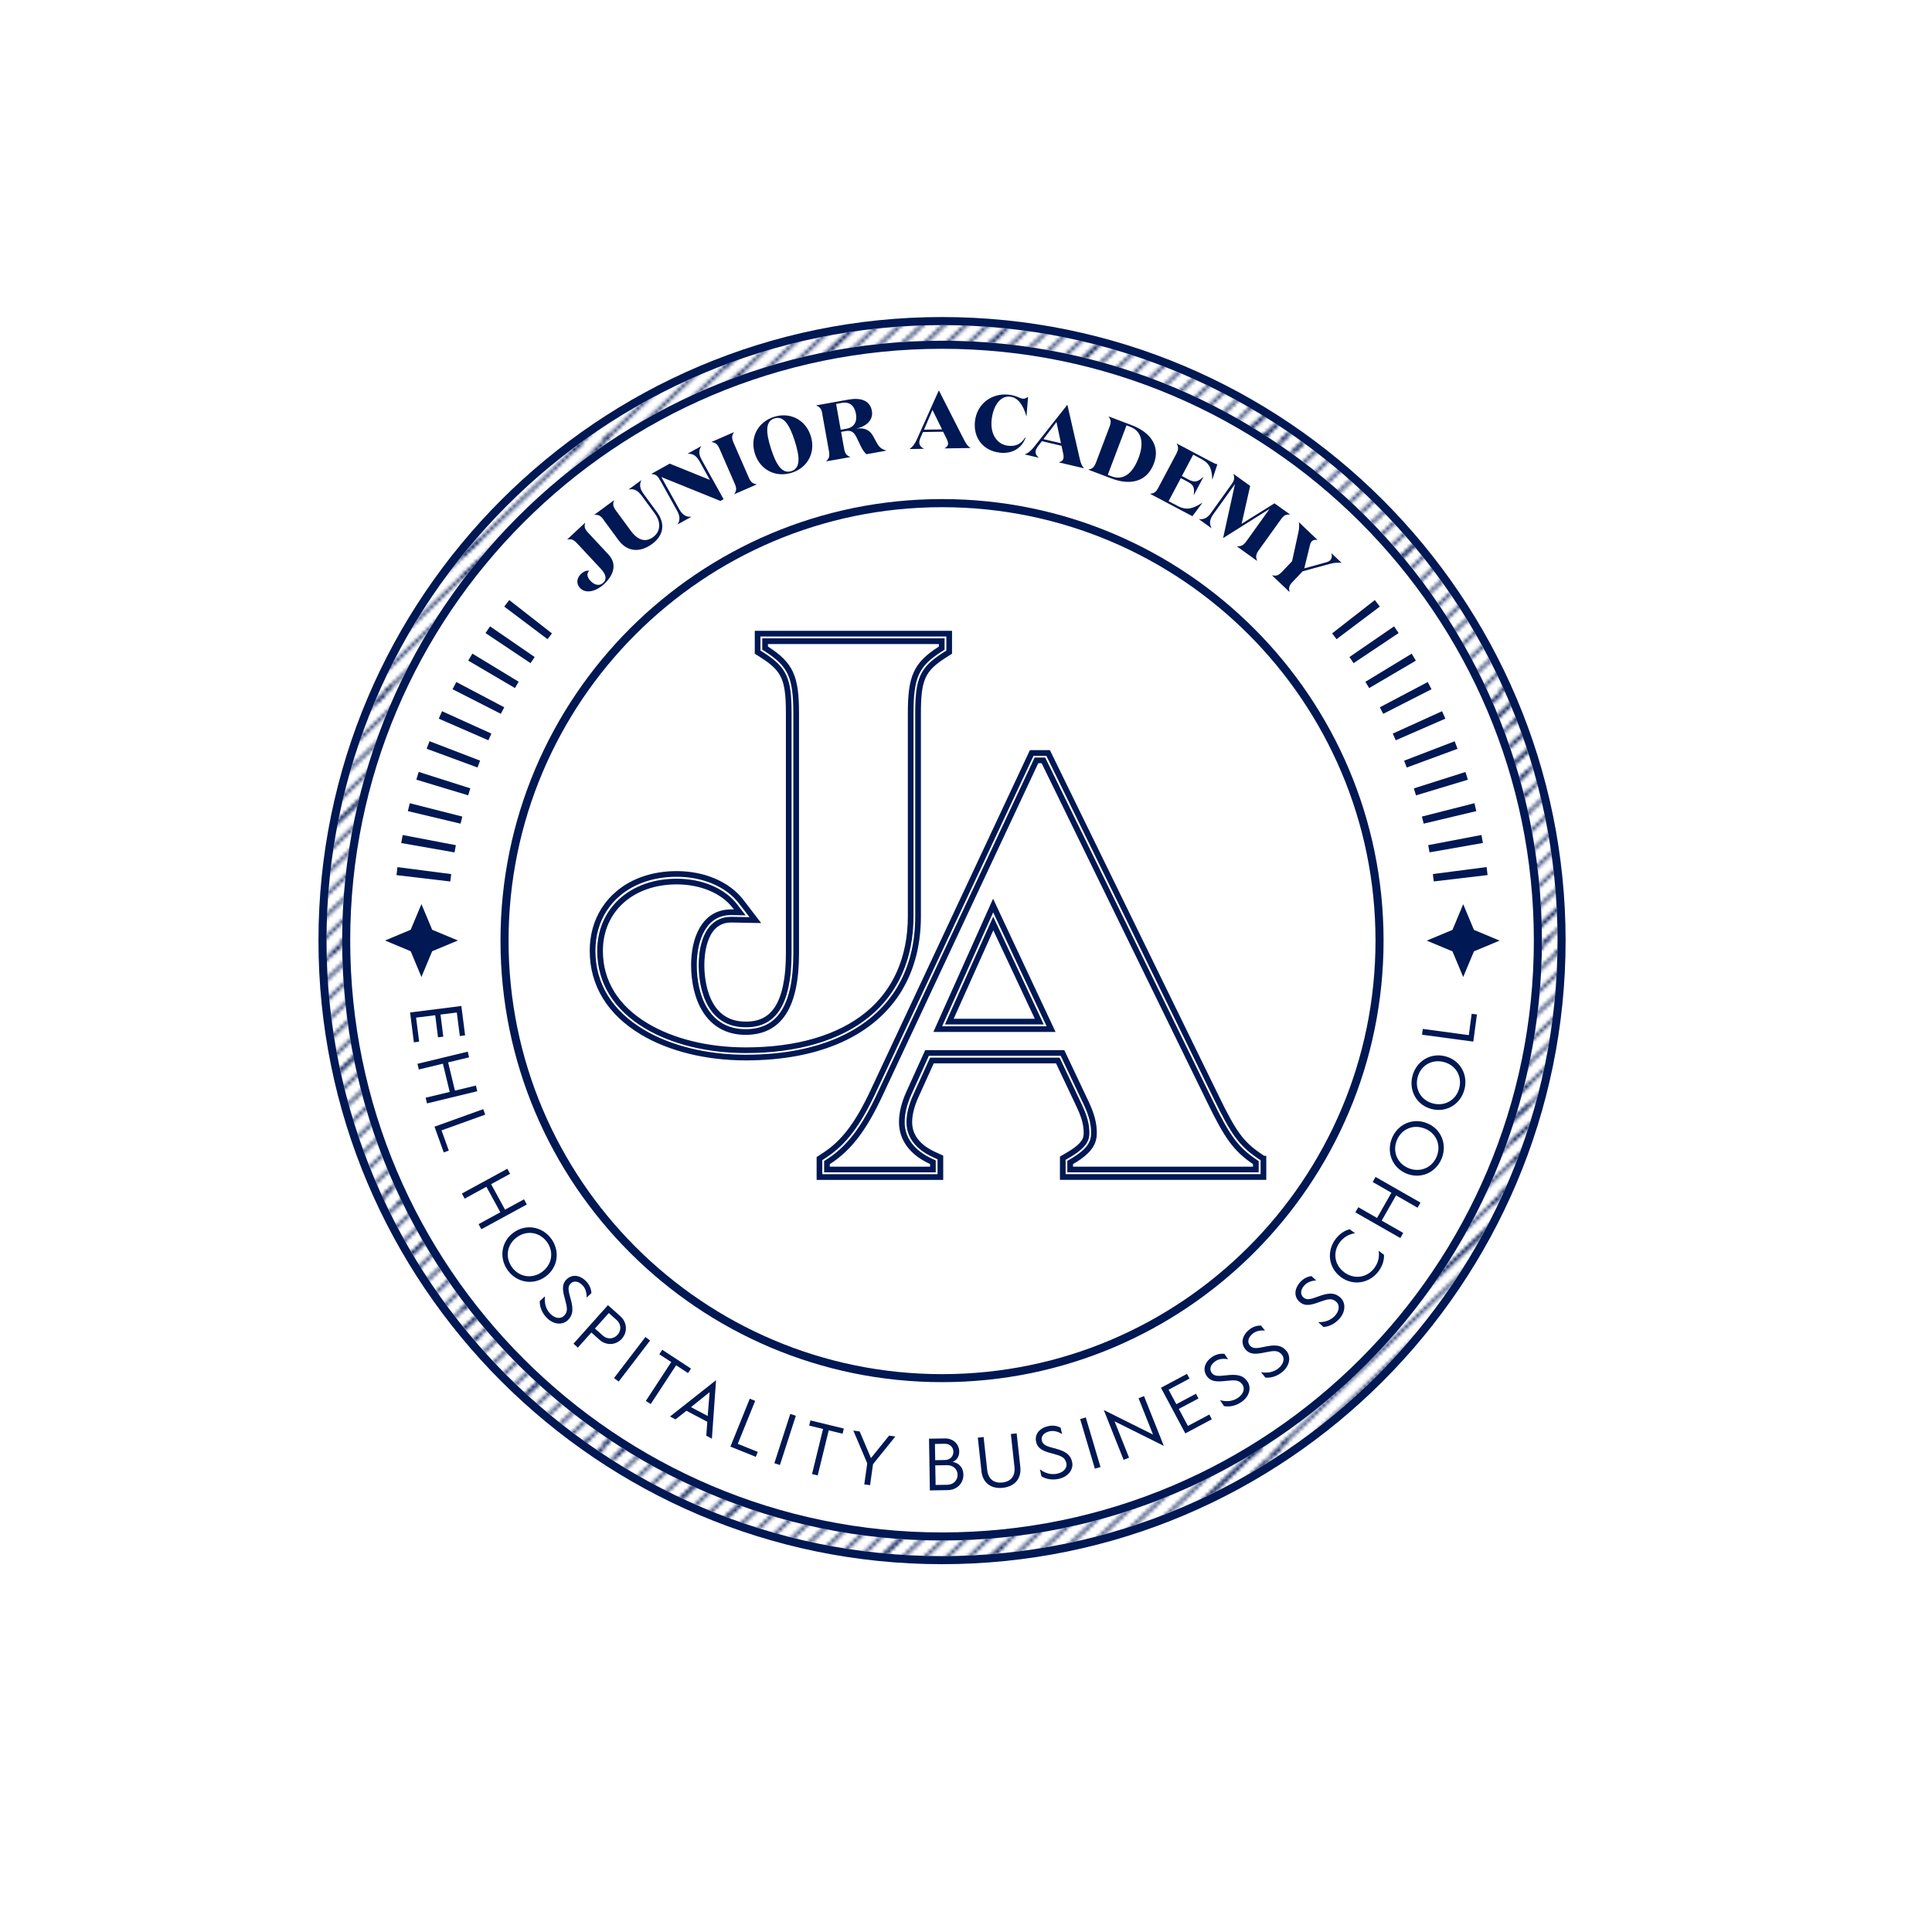 <?xml version="1.0" encoding="UTF-8"?><svg id="Layer_1" xmlns="http://www.w3.org/2000/svg" xmlns:xlink="http://www.w3.org/1999/xlink" viewBox="0 0 340.16 340.16"><defs><style>.cls-1{fill:#001853;}.cls-2{stroke-width:.69px;}.cls-2,.cls-3,.cls-4{fill:none;}.cls-2,.cls-4{stroke:#001853;stroke-miterlimit:10;}.cls-5{fill:url(#Nouvelle_nuance_de_motif_13);}</style><pattern id="Nouvelle_nuance_de_motif_13" x="0" y="0" width="69.9" height="66.6" patternTransform="translate(-2596.64 -3149.9) scale(.66)" patternUnits="userSpaceOnUse" viewBox="0 0 69.9 66.6"><rect class="cls-3" x="0" y="0" width="69.9" height="66.6"/><line class="cls-2" x1="67.78" y1="135.21" x2="142.09" y2="64.59"/><line class="cls-2" x1="67.77" y1="129.68" x2="136.23" y2="64.59"/><line class="cls-2" x1="67.75" y1="124.14" x2="130.37" y2="64.59"/><line class="cls-2" x1="67.74" y1="118.61" x2="124.51" y2="64.59"/><line class="cls-2" x1="67.72" y1="113.07" x2="118.66" y2="64.59"/><line class="cls-2" x1="67.71" y1="107.54" x2="112.8" y2="64.6"/><line class="cls-2" x1="67.7" y1="102" x2="106.94" y2="64.6"/><line class="cls-2" x1="67.68" y1="96.46" x2="101.08" y2="64.6"/><line class="cls-2" x1="67.67" y1="90.93" x2="95.22" y2="64.6"/><line class="cls-2" x1="67.65" y1="85.39" x2="89.36" y2="64.61"/><line class="cls-2" x1="67.64" y1="79.86" x2="83.51" y2="64.61"/><line class="cls-2" x1="67.63" y1="74.32" x2="77.65" y2="64.61"/><line class="cls-2" x1="67.61" y1="68.79" x2="71.79" y2="64.61"/><line class="cls-2" x1="141.92" y1="64.59" x2="67.61" y2="135.21"/><line class="cls-2" x1="-2.12" y1="135.21" x2="72.19" y2="64.59"/><line class="cls-2" x1="-2.13" y1="129.68" x2="66.33" y2="64.59"/><line class="cls-2" x1="-2.15" y1="124.14" x2="60.47" y2="64.59"/><line class="cls-2" x1="-2.16" y1="118.61" x2="54.61" y2="64.59"/><line class="cls-2" x1="-2.18" y1="113.07" x2="48.76" y2="64.59"/><line class="cls-2" x1="-2.19" y1="107.54" x2="42.9" y2="64.6"/><line class="cls-2" x1="-2.2" y1="102" x2="37.04" y2="64.6"/><line class="cls-2" x1="-2.22" y1="96.46" x2="31.18" y2="64.6"/><line class="cls-2" x1="-2.23" y1="90.93" x2="25.32" y2="64.6"/><line class="cls-2" x1="-2.25" y1="85.39" x2="19.46" y2="64.61"/><line class="cls-2" x1="-2.26" y1="79.86" x2="13.61" y2="64.61"/><line class="cls-2" x1="-2.27" y1="74.32" x2="7.75" y2="64.61"/><line class="cls-2" x1="-2.29" y1="68.79" x2="1.89" y2="64.61"/><line class="cls-2" x1="72.02" y1="64.59" x2="-2.29" y2="135.21"/><line class="cls-2" x1="-72.02" y1="135.21" x2="2.29" y2="64.59"/><line class="cls-2" x1="2.12" y1="64.59" x2="-72.19" y2="135.21"/><line class="cls-2" x1="67.78" y1="68.61" x2="142.09" y2="-2.01"/><line class="cls-2" x1="67.77" y1="63.08" x2="136.23" y2="-2.01"/><line class="cls-2" x1="67.75" y1="57.54" x2="130.37" y2="-2.01"/><line class="cls-2" x1="67.74" y1="52.01" x2="124.51" y2="-2.01"/><line class="cls-2" x1="67.72" y1="46.47" x2="118.66" y2="-2.01"/><line class="cls-2" x1="67.71" y1="40.94" x2="112.8" y2="-2"/><line class="cls-2" x1="67.7" y1="35.4" x2="106.94" y2="-2"/><line class="cls-2" x1="67.68" y1="29.86" x2="101.08" y2="-2"/><line class="cls-2" x1="67.67" y1="24.33" x2="95.22" y2="-2"/><line class="cls-2" x1="67.65" y1="18.79" x2="89.36" y2="-1.99"/><line class="cls-2" x1="67.64" y1="13.26" x2="83.51" y2="-1.99"/><line class="cls-2" x1="67.63" y1="7.72" x2="77.65" y2="-1.99"/><line class="cls-2" x1="67.61" y1="2.19" x2="71.79" y2="-1.99"/><line class="cls-2" x1="141.92" y1="-2.01" x2="67.61" y2="68.61"/><line class="cls-2" x1="-2.12" y1="68.61" x2="72.19" y2="-2.01"/><line class="cls-2" x1="-2.13" y1="63.08" x2="66.33" y2="-2.01"/><line class="cls-2" x1="-2.15" y1="57.54" x2="60.47" y2="-2.01"/><line class="cls-2" x1="-2.16" y1="52.01" x2="54.61" y2="-2.01"/><line class="cls-2" x1="-2.18" y1="46.47" x2="48.76" y2="-2.01"/><line class="cls-2" x1="-2.19" y1="40.94" x2="42.9" y2="-2"/><line class="cls-2" x1="-2.2" y1="35.4" x2="37.04" y2="-2"/><line class="cls-2" x1="-2.22" y1="29.86" x2="31.18" y2="-2"/><line class="cls-2" x1="-2.23" y1="24.33" x2="25.32" y2="-2"/><line class="cls-2" x1="-2.25" y1="18.79" x2="19.46" y2="-1.99"/><line class="cls-2" x1="-2.26" y1="13.26" x2="13.61" y2="-1.99"/><line class="cls-2" x1="-2.27" y1="7.72" x2="7.75" y2="-1.99"/><line class="cls-2" x1="-2.29" y1="2.19" x2="1.89" y2="-1.99"/><line class="cls-2" x1="72.02" y1="-2.01" x2="-2.29" y2="68.61"/><line class="cls-2" x1="72.03" y1="3.52" x2="3.57" y2="68.61"/><line class="cls-2" x1="72.05" y1="9.06" x2="9.43" y2="68.61"/><line class="cls-2" x1="72.06" y1="14.59" x2="15.29" y2="68.61"/><line class="cls-2" x1="72.08" y1="20.13" x2="21.14" y2="68.61"/><line class="cls-2" x1="72.09" y1="25.66" x2="27" y2="68.6"/><line class="cls-2" x1="72.1" y1="31.2" x2="32.86" y2="68.6"/><line class="cls-2" x1="72.12" y1="36.74" x2="38.72" y2="68.6"/><line class="cls-2" x1="72.13" y1="42.27" x2="44.58" y2="68.6"/><line class="cls-2" x1="72.15" y1="47.81" x2="50.44" y2="68.59"/><line class="cls-2" x1="72.16" y1="53.34" x2="56.29" y2="68.59"/><line class="cls-2" x1="72.17" y1="58.88" x2="62.15" y2="68.59"/><line class="cls-2" x1="72.19" y1="64.41" x2="68.01" y2="68.59"/><line class="cls-2" x1="-72.02" y1="68.61" x2="2.29" y2="-2.01"/><line class="cls-2" x1="2.12" y1="-2.01" x2="-72.19" y2="68.61"/><line class="cls-2" x1="2.13" y1="3.52" x2="-66.33" y2="68.61"/><line class="cls-2" x1="2.15" y1="9.06" x2="-60.47" y2="68.61"/><line class="cls-2" x1="2.16" y1="14.59" x2="-54.61" y2="68.61"/><line class="cls-2" x1="2.18" y1="20.13" x2="-48.76" y2="68.61"/><line class="cls-2" x1="2.19" y1="25.66" x2="-42.9" y2="68.6"/><line class="cls-2" x1="2.2" y1="31.2" x2="-37.04" y2="68.6"/><line class="cls-2" x1="2.22" y1="36.74" x2="-31.18" y2="68.6"/><line class="cls-2" x1="2.23" y1="42.27" x2="-25.32" y2="68.6"/><line class="cls-2" x1="2.25" y1="47.81" x2="-19.46" y2="68.59"/><line class="cls-2" x1="2.26" y1="53.34" x2="-13.61" y2="68.59"/><line class="cls-2" x1="2.27" y1="58.88" x2="-7.75" y2="68.59"/><line class="cls-2" x1="2.29" y1="64.41" x2="-1.89" y2="68.59"/><line class="cls-2" x1="67.78" y1="2.01" x2="142.09" y2="-68.61"/><line class="cls-2" x1="141.92" y1="-68.61" x2="67.61" y2="2.01"/><line class="cls-2" x1="-2.12" y1="2.01" x2="72.19" y2="-68.61"/><line class="cls-2" x1="72.02" y1="-68.61" x2="-2.29" y2="2.01"/><line class="cls-2" x1="72.03" y1="-63.08" x2="3.57" y2="2.01"/><line class="cls-2" x1="72.05" y1="-57.54" x2="9.43" y2="2.01"/><line class="cls-2" x1="72.06" y1="-52.01" x2="15.29" y2="2.01"/><line class="cls-2" x1="72.08" y1="-46.47" x2="21.14" y2="2.01"/><line class="cls-2" x1="72.09" y1="-40.94" x2="27" y2="2"/><line class="cls-2" x1="72.1" y1="-35.4" x2="32.86" y2="2"/><line class="cls-2" x1="72.12" y1="-29.86" x2="38.72" y2="2"/><line class="cls-2" x1="72.13" y1="-24.33" x2="44.58" y2="2"/><line class="cls-2" x1="72.15" y1="-18.79" x2="50.44" y2="1.99"/><line class="cls-2" x1="72.16" y1="-13.26" x2="56.29" y2="1.99"/><line class="cls-2" x1="72.17" y1="-7.72" x2="62.15" y2="1.99"/><line class="cls-2" x1="72.19" y1="-2.19" x2="68.01" y2="1.99"/><line class="cls-2" x1="-72.02" y1="2.01" x2="2.29" y2="-68.61"/><line class="cls-2" x1="2.12" y1="-68.61" x2="-72.19" y2="2.01"/><line class="cls-2" x1="2.13" y1="-63.08" x2="-66.33" y2="2.01"/><line class="cls-2" x1="2.15" y1="-57.54" x2="-60.47" y2="2.01"/><line class="cls-2" x1="2.16" y1="-52.01" x2="-54.61" y2="2.01"/><line class="cls-2" x1="2.18" y1="-46.47" x2="-48.76" y2="2.01"/><line class="cls-2" x1="2.19" y1="-40.94" x2="-42.9" y2="2"/><line class="cls-2" x1="2.2" y1="-35.4" x2="-37.04" y2="2"/><line class="cls-2" x1="2.22" y1="-29.86" x2="-31.18" y2="2"/><line class="cls-2" x1="2.23" y1="-24.33" x2="-25.32" y2="2"/><line class="cls-2" x1="2.25" y1="-18.79" x2="-19.46" y2="1.99"/><line class="cls-2" x1="2.26" y1="-13.26" x2="-13.61" y2="1.99"/><line class="cls-2" x1="2.27" y1="-7.72" x2="-7.75" y2="1.99"/><line class="cls-2" x1="2.29" y1="-2.19" x2="-1.89" y2="1.99"/></pattern></defs><path class="cls-3" d="m48.07,115.97c4.13-9.75,9.43-18.89,15.73-27.23-5.17,1.27-10.41,2.19-15.73,2.63v24.61Z"/><path class="cls-3" d="m267.59,88.3c6.45,8.46,11.87,17.75,16.07,27.67v-24.65c-5.4-.5-10.76-1.57-16.07-3.02Z"/><path class="cls-1" d="m165.86,87.87c-42.87,0-77.74,34.88-77.74,77.74s34.88,77.74,77.74,77.74,77.74-34.88,77.74-77.74-34.88-77.74-77.74-77.74Zm0,154.07c-42.08,0-76.32-34.24-76.32-76.32s34.24-76.32,76.32-76.32,76.32,34.24,76.32,76.32-34.24,76.32-76.32,76.32Z"/><path class="cls-1" d="m250.65,145.02l9.28-2.21c-.11-.47-.22-.93-.34-1.39l-9.24,2.35c.11.42.21.83.31,1.25Z"/><path class="cls-1" d="m252.44,155.19l9.47-1.12c-.05-.47-.11-.94-.17-1.41l-9.46,1.23c.06.43.11.86.16,1.29Z"/><path class="cls-1" d="m245.74,130.34l8.74-3.81c-.19-.44-.39-.88-.58-1.31l-8.68,3.94c.18.39.35.78.52,1.17Z"/><path class="cls-1" d="m249.31,140.04l9.13-2.76c-.14-.46-.28-.91-.42-1.36l-9.09,2.89c.13.41.26.82.38,1.24Z"/><path class="cls-1" d="m238.32,116.76l7.93-5.3c-.26-.39-.53-.79-.8-1.18l-7.86,5.4c.24.36.49.72.73,1.08Z"/><path class="cls-1" d="m235.32,112.54l7.62-5.74c-.29-.38-.58-.77-.88-1.15l-7.52,5.87c.26.34.52.68.78,1.02Z"/><path class="cls-1" d="m241.06,121.15l8.22-4.83c-.24-.41-.48-.82-.73-1.23l-8.15,4.95c.22.37.44.74.66,1.11Z"/><path class="cls-1" d="m247.67,135.14l8.95-3.3c-.16-.45-.33-.89-.5-1.33l-8.9,3.42c.15.4.31.81.46,1.21Z"/><path class="cls-1" d="m243.54,125.68l8.5-4.33c-.22-.42-.44-.85-.66-1.27l-8.44,4.45c.2.38.4.77.6,1.15Z"/><path class="cls-1" d="m251.7,150.07l9.39-1.65c-.08-.47-.17-.94-.26-1.41l-9.37,1.79c.08.42.16.84.23,1.26Z"/><path class="cls-1" d="m88.78,124.53l-8.44-4.45c-.22.42-.44.84-.66,1.27l8.5,4.33c.2-.39.4-.77.6-1.15Z"/><path class="cls-1" d="m81.39,143.77l-9.24-2.35c-.12.46-.23.93-.34,1.39l9.28,2.21c.1-.42.2-.83.31-1.25Z"/><path class="cls-1" d="m79.44,153.9l-9.46-1.23c-.06.47-.12.94-.17,1.41l9.47,1.12c.05-.43.11-.86.16-1.29Z"/><path class="cls-1" d="m84.52,133.92l-8.9-3.42c-.17.44-.34.89-.5,1.33l8.95,3.3c.15-.41.3-.81.46-1.21Z"/><path class="cls-1" d="m86.51,129.16l-8.68-3.94c-.2.44-.39.87-.58,1.31l8.74,3.81c.17-.39.35-.78.52-1.17Z"/><path class="cls-1" d="m82.81,138.8l-9.09-2.89c-.14.45-.28.91-.42,1.36l9.13,2.76c.13-.41.25-.83.38-1.24Z"/><path class="cls-1" d="m80.27,148.81l-9.37-1.79c-.09.47-.18.94-.26,1.41l9.39,1.65c.07-.42.15-.84.23-1.26Z"/><path class="cls-1" d="m91.32,120.03l-8.15-4.95c-.25.41-.49.82-.73,1.23l8.22,4.83c.22-.37.44-.74.66-1.11Z"/><path class="cls-1" d="m97.18,111.52l-7.52-5.87c-.3.38-.59.76-.88,1.15l7.62,5.74c.26-.34.52-.68.78-1.02Z"/><path class="cls-1" d="m94.14,115.68l-7.86-5.4c-.27.39-.53.78-.8,1.18l7.93,5.3c.24-.36.49-.72.73-1.08Z"/><path class="cls-5" d="m274.23,165.61c0-59.76-48.61-108.37-108.37-108.37s-108.37,48.62-108.37,108.37,48.62,108.37,108.37,108.37,108.37-48.62,108.37-108.37Zm-108.37,105.62c-58.24,0-105.62-47.38-105.62-105.62s47.38-105.62,105.62-105.62,105.62,47.38,105.62,105.62-47.38,105.62-105.62,105.62Z"/><path class="cls-1" d="m165.86,55.82c-60.54,0-109.79,49.25-109.79,109.79s49.25,109.79,109.79,109.79,109.79-49.25,109.79-109.79-49.25-109.79-109.79-109.79Zm-108.37,109.79c0-59.76,48.62-108.37,108.37-108.37s108.37,48.62,108.37,108.37-48.61,108.37-108.37,108.37-108.37-48.62-108.37-108.37Z"/><path class="cls-1" d="m165.86,59.99c-58.24,0-105.62,47.38-105.62,105.62s47.38,105.62,105.62,105.62,105.62-47.38,105.62-105.62-47.38-105.62-105.62-105.62Zm-104.2,105.62c0-57.46,46.75-104.2,104.2-104.2s104.2,46.75,104.2,104.2-46.74,104.2-104.2,104.2-104.2-46.74-104.2-104.2Z"/><path class="cls-1" d="m101.63,95.69l4.15,4.45c.89.95,1.13,1.8.42,2.47-.69.65-1.58.37-2.25-.35-.55-.59-.74-1.29-.2-1.77-.46-.08-1,.13-1.43.53-.75.7-.94,1.7-.22,2.48,1.1,1.18,2.97.54,4.28-.68,1.58-1.48,2.38-3.44.74-5.2l-3.51-3.76c-.65-.69-.78-1.04-.59-1.79l-.02-.02-3.13,2.92.02.02c.76-.14,1.09.02,1.74.71Z"/><path class="cls-1" d="m106.29,91.56l2.6,3.53c1.61,2.18,3.87,2.19,5.93.68,1.95-1.44,2.42-3.46.84-5.62l-2.36-3.21c-.64-.87-.75-1.58-.4-2.36l-.02-.02-2.18,1.61.02.02c.9-.2,1.58.16,2.27,1.1l2.28,3.1c1.22,1.66.97,3.26-.29,4.18-1.34.99-2.71.53-3.91-1.11l-2.58-3.51c-.56-.76-.64-1.13-.38-1.84l-.02-.02-3.45,2.54.02.02c.77-.05,1.09.14,1.65.91Z"/><path class="cls-1" d="m116.23,84.56l2.98,5.36c.52.94.55,1.66.1,2.39v.02s2.38-1.32,2.38-1.32v-.03c-.94.07-1.56-.36-2.13-1.38l-3.12-5.61,10.4,4.21.56-.31-3.85-6.92c-.52-.94-.56-1.66-.11-2.38v-.03s-2.38,1.32-2.38,1.32v.02c.93-.09,1.57.35,2.14,1.38l1.78,3.21-7.07-2.86-3.22,1.79v.03c.77.06,1.07.28,1.53,1.11Z"/><path class="cls-1" d="m126.71,79.08l2.62,6.01c.38.87.38,1.26-.04,1.89v.03s3.93-1.71,3.93-1.71v-.03c-.76-.13-1.04-.39-1.42-1.26l-2.62-6.01c-.38-.87-.37-1.25.04-1.88v-.03s-3.93,1.71-3.93,1.71v.03c.76.13,1.04.38,1.42,1.25Z"/><path class="cls-1" d="m139.42,83.23c2.81-.9,4.24-3.62,3.32-6.49-.92-2.87-3.67-4.24-6.48-3.34-2.83.91-4.26,3.63-3.34,6.49.92,2.87,3.67,4.24,6.49,3.34Zm-3.07-9.56c1.56-.5,2.62.97,3.58,3.97.96,3,.96,4.81-.6,5.31-1.57.5-2.63-.96-3.59-3.97-.96-3-.96-4.81.61-5.32Z"/><path class="cls-1" d="m144.78,72.92l1.16,6.45c.17.93.07,1.31-.47,1.83v.03s4.21-.75,4.21-.75v-.03c-.7-.3-.92-.62-1.08-1.56l-.51-2.85.82-.15c1.03-.18,1.48.3,1.86,1.04l.79,1.64c.3.6.6,1.07.99,1.4l3.49-.62v-.03c-.88-.26-1.26-.58-1.74-1.48l-.56-1.03c-.61-1.12-1.5-1.54-3.02-1.35,1.68-.32,3.09-1.44,2.79-3.11-.34-1.91-2.04-2.37-4.16-1.99l-5.63,1.01v.03c.7.3.92.61,1.08,1.54Zm3.46-1.99c1.36-.24,2.21.52,2.46,1.92.26,1.43-.34,2.39-1.64,2.63l-1.04.19-.81-4.55,1.04-.19Z"/><path class="cls-1" d="m162.67,79.02v-.03c-.53-.24-.8-.62-.81-1.06,0-.26.06-.52.17-.78l.47-1.08,3.55-.06.64,1.29c.15.3.22.54.23.81,0,.33-.18.56-.59.81v.03s4.52-.07,4.52-.07v-.03c-.51-.34-.74-.68-1.19-1.56l-4.33-8.5h-.06s-3.8,8.48-3.8,8.48c-.4.9-.78,1.4-1.3,1.76v.03s2.49-.04,2.49-.04Zm1.51-6.85l1.68,3.43-3.17.05,1.49-3.48Z"/><path class="cls-1" d="m175.99,79.7c2.22.25,3.88-.76,4.58-2.62l-.08-.04c-.79,1.27-1.82,1.57-3,1.44-1.85-.21-3.19-1.91-2.89-4.62.27-2.38,1.48-4.22,3.25-4.02,1.42.16,2.34,1.56,2.85,3.43h.03s.28-3.4.28-3.4c-.33.22-.59.37-.97.32-.47-.05-1.12-.56-2.42-.7-2.95-.33-5.61,1.55-5.96,4.67-.34,3.01,1.54,5.22,4.34,5.53Z"/><path class="cls-1" d="m180.45,80.02l2.43.57v-.03c-.45-.36-.62-.79-.52-1.23.06-.25.19-.49.36-.71l.72-.94,3.46.81.3,1.41c.07.33.09.58.02.85-.07.32-.31.5-.77.64v.03s4.39,1.03,4.39,1.03v-.03c-.4-.45-.55-.84-.77-1.8l-2.13-9.3h-.06s-5.76,7.29-5.76,7.29c-.61.77-1.1,1.17-1.69,1.39v.03Zm5.56-5.71l.79,3.73-3.09-.72,2.29-3.01Z"/><path class="cls-1" d="m203.15,81.65c1.19-3.15-.61-5.55-3.94-6.81l-4.01-1.52v.03c.43.61.46.99.12,1.87l-2.32,6.13c-.33.88-.61,1.16-1.35,1.33v.03s4.12,1.56,4.12,1.56c3.18,1.2,6.15.61,7.37-2.62Zm-8.11,1.96l3.3-8.72.63.24c2.04.77,2.51,2.82,1.49,5.5-1.08,2.84-2.75,3.99-4.72,3.24l-.7-.26Z"/><path class="cls-1" d="m202.5,86.95l7.44,3.94,1.77-2.37h-.03c-1.41.86-2.59,1.48-4.28.59l-1.65-.87,2.15-4.06,1.15.61c1.03.54,1.33.98,1.12,2.36h.03s1.69-3.18,1.69-3.18h-.03c-1.03.95-1.59,1-2.62.45l-1.15-.61,1.99-3.76,1.44.77c1.6.85,1.85,1.92,1.92,3.58h.03s.87-2.67.87-2.67c-.22,0-.53-.13-.95-.36l-6.21-3.29v.03c.35.66.33,1.04-.12,1.88l-3.07,5.79c-.44.84-.75,1.08-1.5,1.15v.03Z"/><path class="cls-1" d="m213.24,90.29c-.63.87-1.27,1.21-2.12,1.11l-.02.02,2.2,1.58.02-.02c-.46-.81-.34-1.55.35-2.5l3.77-5.26-2.08,9.45.05.03,8.12-5.1-4.05,5.65c-.55.77-.93.96-1.69.93l-.02.02,3.54,2.54.02-.02c-.27-.71-.22-1.13.33-1.89l3.81-5.31c.55-.77.87-.96,1.63-.93l.02-.02-2.73-1.95-5.78,3.6,1.5-6.67-2.94-2.11-.02.02c.27.71.2,1.08-.35,1.85l-3.58,4.99Z"/><path class="cls-1" d="m224.01,101.31l-.02.02,3.04,2.89.02-.02c-.18-.75-.09-1.09.56-1.78l1.74-1.83,4.68-1.28c.81-.22,1.4-.31,2.14-.21l.02-.02-1.77-1.68-.02.02c.18.52.08.93-.18,1.21-.16.17-.38.27-.63.35l-3.95,1.09,1.01-4.14c.06-.28.17-.47.31-.62.24-.25.5-.3.97-.25l.02-.02-3.24-3.08-.02.02c.1.71.04,1.21-.15,2.03l-1.05,4.8-1.74,1.83c-.65.69-.99.8-1.75.65Z"/><polygon class="cls-1" points="74.2 172.01 76.09 167.48 80.62 165.59 76.09 163.7 74.2 159.18 72.31 163.7 67.79 165.59 72.31 167.48 74.2 172.01"/><polygon class="cls-1" points="257.62 159.2 255.73 163.72 251.2 165.61 255.73 167.5 257.62 172.02 259.51 167.5 264.03 165.61 259.51 163.72 257.62 159.2"/><path class="cls-4" d="m158.43,174.02c.21-.36.41-.72.6-1.09,1.71-3.32,2.61-7.21,2.61-11.59h0v-35.75c0-6.02.77-7.74,4.57-10.19l.91-.58v-3.26h-33.73v3.26l.91.58c3.8,2.45,4.57,4.16,4.57,10.19v42.22c0,1.06-.04,2.02-.11,2.91-.05.59-.11,1.15-.19,1.67-1.03,7.05-4.54,7.98-7.28,7.98-7.22,0-7.78-8.01-7.78-10.47,0-.88.08-2.69.67-4.36.2-.56.45-1.1.77-1.59.78-1.17,1.97-2.03,3.79-2.03l4.25.08-2.51-3.27c-2.34-3.04-6.57-4.86-11.33-4.86-4.09,0-7.61,1.22-10.18,3.34-1.03.85-1.91,1.84-2.62,2.95-1.3,2.04-2.02,4.5-2.02,7.24,0,5.94,3.04,10.9,8.79,14.33,4.83,2.89,11.29,4.47,18.18,4.47,13.07,0,22.52-4.4,27.15-12.21Zm-39.3-18.81c4.35,0,8.19,1.62,10.28,4.34l.84,1.09-1.52-.03c-4.83,0-6.55,4.8-6.55,9.3,0,5.7,2.39,11.79,9.1,11.79,5.99,0,8.9-4.54,8.9-13.88v-42.22c0-6.47-.97-8.58-5.17-11.3l-.3-.19v-1.22h31.1v1.22l-.3.19c-4.21,2.71-5.17,4.82-5.17,11.3v35.75c0,7.24-2.62,13.21-7.57,17.26-5.03,4.12-12.45,6.3-21.47,6.3-6.65,0-12.87-1.52-17.5-4.29-5.33-3.18-8.15-7.75-8.15-13.2,0-7.19,5.55-12.21,13.51-12.21Z"/><path class="cls-4" d="m222.43,204.01l-.86-.59c-3.01-2.07-4.4-3.97-7.41-10.19l-29.62-60.66h-2.89l-27.92,59.6c-2.71,5.8-5.19,9.05-8.55,11.23l-.9.59h0v3.25h21.29v-3.45l-1.15-.53c-.62-.28-1.27-.65-1.88-1.1-.36-.27-.71-.58-1.02-.93-.83-.92-1.42-2.11-1.42-3.64,0-1.38.37-2.87,1.12-4.56l2.86-6.31h22.17l3.75,7.93c.35.73.62,1.38.82,1.99.07.2.13.4.18.6.21.78.3,1.5.3,2.24,0,1.01-.25,2.14-3.2,3.87l-.98.57v3.31h35.33v-3.22Zm-35-17.86l-.36-.76h-23.85l-.35.77-2.86,6.32c-.83,1.87-1.23,3.53-1.23,5.1,0,2.92,1.81,5.36,5.09,6.87l.38.18v1.28h-18.65v-1.22l.3-.19c3.58-2.32,6.2-5.74,9.02-11.78l27.56-58.84h1.23l29.26,59.92c3.1,6.4,4.64,8.5,7.85,10.7l.29.2v1.21h-32.69v-1.24l.33-.19c3.2-1.88,3.86-3.36,3.86-5.01s-.41-3.26-1.43-5.39l-3.75-7.93Z"/><path class="cls-4" d="m176.08,162.04l-1.22-2.61-1.18,2.63-7.74,17.27-.83,1.86h19.95l-.88-1.88-8.1-17.27Zm6.9,17.83h-15.84l7.74-17.27,8.1,17.27h0Z"/><path class="cls-1" d="m81.23,177.13l.66,5.16-.93.12-.53-4.14-2.87.36.49,3.89-.93.12-.49-3.89-3.37.42.54,4.23-.93.12-.67-5.26,9.04-1.14Z"/><path class="cls-1" d="m82.35,185.16l.24,1-3.69.89,1.2,4.97,3.69-.89.24,1-8.85,2.14-.24-1,4.24-1.02-1.2-4.97-4.24,1.02-.24-1,8.85-2.14Z"/><path class="cls-1" d="m85.08,195.28l.35.97-7.69,2.77,1.28,3.56-.89.32-1.63-4.53,8.57-3.08Z"/><path class="cls-1" d="m89.32,205.77l.49.9-3.34,1.82,2.45,4.49,3.34-1.82.49.91-8,4.36-.49-.9,3.83-2.09-2.45-4.49-3.83,2.09-.49-.9,8-4.36Z"/><path class="cls-1" d="m90.41,217.02c2.21-1.61,5.08-1.06,6.65,1.08,1.56,2.14,1.21,5.05-1,6.66-2.21,1.61-5.08,1.06-6.65-1.08-1.56-2.14-1.21-5.05,1-6.66Zm5.04,6.91c1.75-1.28,2.12-3.53.84-5.27-1.28-1.75-3.53-2.1-5.29-.82s-2.11,3.54-.84,5.29,3.53,2.08,5.28.81Z"/><path class="cls-1" d="m95.03,229.08l.92-.85c-.14,1.16.16,2.24.87,3.01.94,1.02,1.94.93,2.41.49.82-.75.65-1.5.24-3-.39-1.43-.66-2.61.34-3.53.96-.88,2.34-.75,3.49.5.49.54.81,1.28.82,1.99l-.84.77c.03-.91-.23-1.64-.67-2.11-.73-.8-1.55-.91-2.11-.39-.61.56-.42,1.32-.09,2.51.46,1.64.68,2.94-.49,4.02-.88.81-2.49.8-3.74-.56-.81-.88-1.17-1.89-1.15-2.85Z"/><path class="cls-1" d="m107.05,229.8l2.19,1.96c1.15,1.03,1.31,2.75.25,3.94-1.07,1.2-2.79,1.22-3.94.19l-1.43-1.28-2.38,2.66-.77-.69,6.07-6.79Zm-.9,5.36c.78.7,1.88.63,2.58-.15.7-.78.64-1.88-.14-2.58l-1.4-1.25-2.44,2.73,1.4,1.25Z"/><path class="cls-1" d="m113.64,235.4l.82.62-5.53,7.23-.82-.62,5.53-7.23Z"/><path class="cls-1" d="m118.18,239.81l-2.1-1.37.52-.79,5.06,3.31-.52.79-2.1-1.37-4.47,6.83-.86-.56,4.47-6.83Z"/><path class="cls-1" d="m126.07,243.02l-.73,10.29-.99-.53.18-2.45-3.67-1.94-1.93,1.52-.96-.51,8.09-6.39Zm-1.47,6.29l.34-4.2-3.28,2.64,2.94,1.56Z"/><path class="cls-1" d="m132,246.26l.96.38-3.06,7.57,3.52,1.42-.35.87-4.47-1.8,3.41-8.44Z"/><path class="cls-1" d="m139.14,248.95l.98.32-2.8,8.67-.98-.32,2.8-8.67Z"/><path class="cls-1" d="m144.91,251.59l-2.44-.59.22-.91,5.88,1.43-.22.91-2.44-.59-1.94,7.93-1-.24,1.94-7.93Z"/><path class="cls-1" d="m152.69,257.64l-2.45-5.77,1.12.16,1.99,4.69,3.19-3.96,1.1.16-3.93,4.87-.52,3.7-1.02-.14.52-3.7Z"/><path class="cls-1" d="m163.57,253.3l2.81-.04c1.39-.02,2.48.94,2.51,2.28.01.88-.41,1.55-1.15,1.85,1.22.23,1.87,1.09,1.88,2.23.03,1.54-1.14,2.71-2.75,2.74l-3.15.05-.15-9.1Zm2.81,3.76c.87-.01,1.49-.64,1.48-1.46-.01-.81-.64-1.41-1.52-1.4l-1.73.03.05,2.86,1.72-.03Zm.41,4.36c1.06-.02,1.82-.77,1.81-1.78-.02-.97-.79-1.69-1.88-1.67l-2.05.03.06,3.45,2.06-.03Z"/><path class="cls-1" d="m172.8,259l-.64-5.88,1.02-.11.63,5.78c.18,1.66,1.22,2.39,2.67,2.23,1.46-.16,2.31-1.09,2.13-2.76l-.63-5.78,1.02-.11.64,5.88c.24,2.19-1.09,3.48-3.06,3.7s-3.55-.75-3.79-2.95Z"/><path class="cls-1" d="m183.36,259.93l-.27-1.23c.92.71,2.01.99,3.03.77,1.36-.29,1.78-1.2,1.64-1.83-.24-1.09-.96-1.32-2.47-1.72-1.44-.38-2.58-.75-2.87-2.08-.28-1.28.53-2.4,2.2-2.76.71-.16,1.52-.05,2.13.3l.24,1.11c-.77-.49-1.53-.63-2.16-.49-1.06.23-1.57.88-1.4,1.63.17.8.93,1.03,2.12,1.34,1.65.43,2.89.9,3.22,2.46.26,1.18-.57,2.56-2.37,2.95-1.17.25-2.22.05-3.04-.45Z"/><path class="cls-1" d="m190.18,249.85l.99-.29,2.59,8.73-.99.29-2.59-8.73Z"/><path class="cls-1" d="m196.24,250.25l2.55,6.4-.96.38-3.49-8.77,8.67,4.32-2.55-6.4.96-.38,3.49,8.77-8.67-4.32Z"/><path class="cls-1" d="m204.4,244.34l4.59-2.45.44.83-3.68,1.96,1.36,2.55,3.46-1.84.44.83-3.46,1.84,1.6,3,3.77-2.01.44.83-4.67,2.49-4.29-8.04Z"/><path class="cls-1" d="m215.5,247.57l-.69-1.05c1.12.33,2.24.2,3.11-.38,1.16-.76,1.22-1.76.87-2.3-.61-.93-1.37-.88-2.92-.71-1.48.16-2.68.23-3.43-.9-.72-1.09-.37-2.43,1.05-3.37.61-.4,1.4-.59,2.1-.49l.63.95c-.89-.18-1.65-.04-2.19.32-.9.6-1.14,1.38-.72,2.03.45.69,1.24.62,2.46.49,1.69-.19,3.01-.21,3.89,1.12.66,1,.4,2.59-1.15,3.61-1,.66-2.05.85-3,.68Z"/><path class="cls-1" d="m222.81,242.57l-.79-.98c1.14.22,2.25-.01,3.06-.67,1.08-.87,1.05-1.87.65-2.37-.7-.87-1.45-.75-2.98-.44-1.46.3-2.64.49-3.5-.57-.82-1.02-.6-2.39.73-3.46.57-.46,1.33-.72,2.04-.69l.71.88c-.91-.09-1.65.12-2.15.53-.84.68-1.01,1.48-.53,2.08.52.64,1.29.51,2.5.26,1.67-.35,2.98-.49,3.98.75.75.94.64,2.54-.8,3.7-.94.75-1.96,1.04-2.92.96Z"/><path class="cls-1" d="m233.01,233.63l-.92-.85c1.16.05,2.22-.34,2.93-1.1.94-1.02.77-2,.3-2.44-.81-.75-1.54-.53-3.01,0-1.4.51-2.54.86-3.54-.06-.96-.89-.94-2.27.22-3.52.49-.53,1.21-.91,1.92-.98l.83.77c-.91.04-1.61.36-2.05.83-.74.79-.78,1.62-.22,2.14.6.56,1.35.31,2.5-.11,1.6-.59,2.88-.92,4.05.17.88.82,1,2.42-.26,3.78-.82.88-1.79,1.31-2.75,1.38Z"/><path class="cls-1" d="m236.07,224.84c-2.19-1.63-2.52-4.54-.93-6.67.69-.92,1.59-1.53,2.5-1.74l.94.7c-1.03.14-2.01.68-2.69,1.6-1.29,1.74-.95,3.99.79,5.28s4,.98,5.29-.75c.69-.92.94-2,.76-3.04l.94.7c.06.93-.27,1.98-.95,2.9-1.58,2.13-4.47,2.65-6.66,1.02Z"/><path class="cls-1" d="m238.64,213.44l.51-.89,3.3,1.89,2.53-4.44-3.3-1.89.51-.89,7.91,4.52-.51.9-3.79-2.17-2.53,4.44,3.79,2.17-.51.9-7.91-4.52Z"/><path class="cls-1" d="m247.64,206.63c-2.53-1.03-3.57-3.76-2.57-6.22,1-2.46,3.66-3.68,6.19-2.65s3.57,3.76,2.57,6.22c-1,2.46-3.66,3.68-6.19,2.65Zm3.23-7.92c-2.01-.82-4.11.05-4.93,2.05-.82,2,.07,4.11,2.08,4.92s4.12-.06,4.94-2.07c.82-2-.08-4.09-2.09-4.91Z"/><path class="cls-1" d="m252.08,195.27c-2.65-.67-4.06-3.23-3.4-5.81s3.12-4.16,5.76-3.49c2.65.67,4.06,3.23,3.41,5.81s-3.12,4.16-5.76,3.49Zm2.11-8.29c-2.1-.53-4.07.62-4.6,2.72-.53,2.1.64,4.06,2.74,4.59,2.1.53,4.07-.63,4.6-2.73s-.64-4.05-2.75-4.58Z"/><path class="cls-1" d="m250.37,182.18l.14-1.02,8.1,1.09.5-3.76.93.12-.64,4.78-9.03-1.21Z"/></svg>